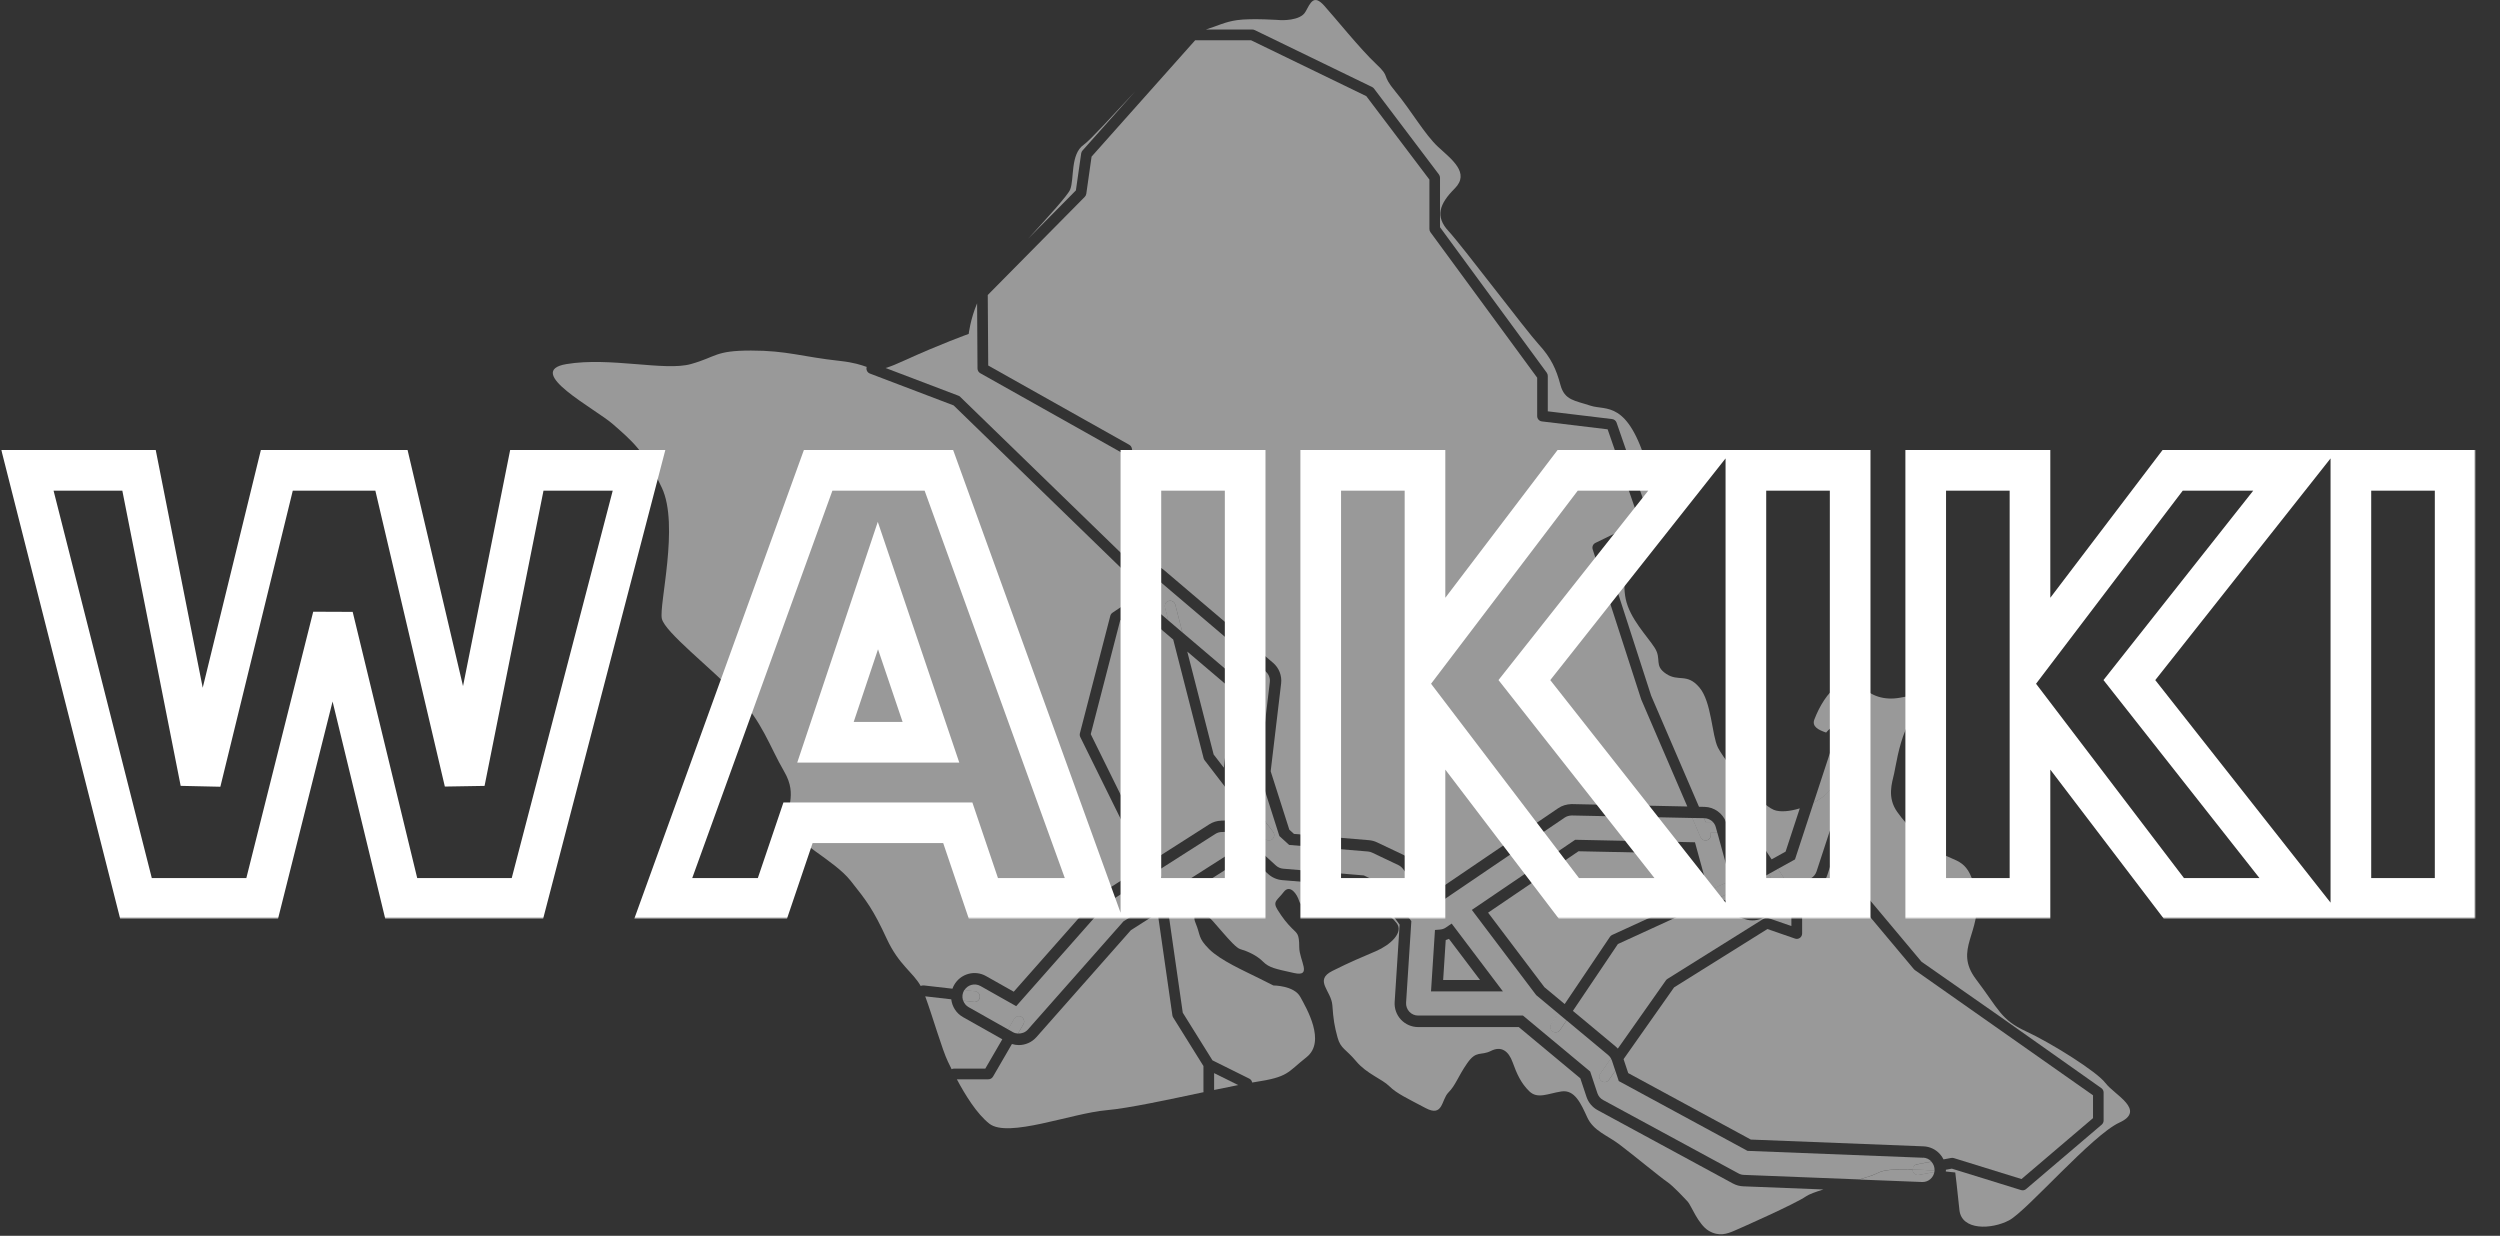 <?xml version="1.0" encoding="UTF-8"?> <svg xmlns="http://www.w3.org/2000/svg" width="615" height="304" viewBox="0 0 615 304" fill="none"><rect x="0" y="0" width="615" height="304" fill="#333333" stroke="none"/><g clip-path="url(#clip0_972_2959)"><path d="M435.818 211.401L439.258 209.494L442.748 198.856C440.312 199.607 437.892 199.838 436.386 199.236C434.435 198.452 431.299 195.282 428.484 191.956L430.328 203.09L435.818 211.401Z" fill="white" fill-opacity="0.5"></path><path d="M236.235 97.65L279.529 139.691C280.023 139.386 280.566 139.155 281.134 139.006L275.957 111.375L241.14 91.806C240.729 91.575 240.474 91.138 240.465 90.668L240.367 74.615C238.704 78.544 238.301 82.142 238.301 82.142C238.301 82.142 231.165 84.701 222.242 88.786C220.308 89.669 218.925 90.222 217.855 90.527L235.799 97.353C235.963 97.419 236.12 97.509 236.243 97.633L236.235 97.65Z" fill="white" fill-opacity="0.5"></path><path d="M308.636 7.387L337.526 21.4C337.716 21.491 337.88 21.623 338.004 21.788L353.98 42.925C354.153 43.156 354.243 43.436 354.243 43.717V55.899L380.499 91.684C380.664 91.907 380.754 92.179 380.754 92.468V101.184L396.59 103.09C397.084 103.148 397.512 103.494 397.677 103.965L406.179 128.51C406.393 129.137 406.113 129.838 405.513 130.127L394.64 135.426L406.188 171.154L417.949 198.463L419.332 198.488C421.703 198.538 423.801 200.081 424.616 202.276H427.53L425.522 190.144C425.439 189.657 425.645 189.187 426.007 188.898C424.394 186.802 423.126 184.928 422.616 183.913C421.085 180.843 421.085 172.664 418.023 169.082C414.962 165.5 412.92 167.803 409.867 165.756C406.805 163.709 408.846 162.174 407.06 159.368C405.274 156.554 400.945 152.213 399.924 147.352C398.903 142.49 400.434 136.614 403.751 134.823C407.068 133.032 410.122 131.497 405.282 114.884C400.434 98.27 395.084 101.076 391.257 99.797C387.43 98.518 384.886 98.518 383.866 94.68C382.845 90.842 381.569 88.036 378.516 84.71C375.454 81.384 359.651 60.421 356.334 56.848C353.017 53.266 354.037 50.204 357.865 46.366C361.692 42.529 357.099 39.211 353.782 36.141C350.465 33.07 347.156 27.194 343.329 22.589C339.502 17.984 342.308 19.263 338.481 15.689C334.654 12.107 328.283 4.184 325.732 1.37C323.18 -1.444 322.415 0.603 321.139 2.905C319.863 5.208 315.023 4.952 315.023 4.952C315.023 4.952 307.887 4.44 304.315 4.952C301.311 5.381 299.566 6.355 296.652 7.263H308.06C308.258 7.263 308.455 7.304 308.628 7.395L308.636 7.387Z" fill="white" fill-opacity="0.5"></path><path d="M227.223 242.41L234.301 243.219C234.408 242.913 234.54 242.616 234.704 242.327C235.462 240.982 236.696 240.008 238.178 239.587C239.668 239.166 241.223 239.356 242.565 240.115L249.38 243.961L270.08 220.531C270.451 220.118 270.854 219.771 271.307 219.483L281.406 213.037L265.751 181.32C265.611 181.039 265.578 180.709 265.652 180.404L273.134 151.493C273.216 151.18 273.405 150.907 273.669 150.734L277.834 147.928C277.249 147.094 276.895 146.129 276.805 145.089C276.698 143.834 277.011 142.605 277.661 141.556L234.589 99.73L213.987 91.889C213.329 91.641 213 90.923 213.206 90.263C211.864 89.793 210.061 89.165 206.67 88.794C197.238 87.771 193.666 86.236 184.744 86.236C175.821 86.236 176.332 87.771 169.953 89.562C163.582 91.353 150.067 87.771 139.359 89.562C128.651 91.353 146.495 100.555 150.833 104.393C155.17 108.23 158.479 110.78 162.817 119.991C167.154 129.201 162.051 148.877 162.817 152.203C163.582 155.529 174.801 164.22 181.171 170.863C187.542 177.507 189.328 183.647 192.9 189.779C196.472 195.912 192.9 198.982 194.176 203.075C195.452 207.169 205.139 211.51 209.222 216.627C213.304 221.744 214.827 223.782 218.144 230.946C221.14 237.408 224.539 239.084 226.49 242.55C226.704 242.443 226.959 242.393 227.223 242.426V242.41Z" fill="white" fill-opacity="0.5"></path><path d="M430.543 214.322L433.514 212.68L428.378 204.897H425.391L427.712 213.373L430.543 214.322Z" fill="white" fill-opacity="0.5"></path><path d="M265.972 37.733C266.004 37.477 266.12 37.238 266.293 37.04L279.198 22.539C273.494 28.638 268.136 34.539 266.589 35.612C263.272 37.914 264.292 44.047 263.272 46.605C262.72 48 257.856 53.331 252.926 58.721L264.671 46.836L265.972 37.725V37.733Z" fill="white" fill-opacity="0.5"></path><path d="M313.156 163.032C314.637 164.295 315.386 166.202 315.156 168.141L312.588 189.731L317.172 204.1L318.316 205.14L336.762 206.683C337.461 206.741 338.128 206.923 338.753 207.22L345.206 210.282C346.071 210.694 346.828 211.313 347.396 212.089L352.935 219.443L383.356 198.793C384.261 198.182 385.364 197.844 386.632 197.803L415.077 198.397L403.744 172.078L391.801 135.145C391.595 134.518 391.883 133.841 392.476 133.552L403.324 128.27L395.48 105.615L379.298 103.668C378.64 103.585 378.146 103.024 378.146 102.364V92.914L351.89 57.128C351.725 56.905 351.635 56.633 351.635 56.344V44.179L336.111 23.653L307.773 9.912H294.003L268.528 38.526L267.228 47.678C267.187 47.959 267.055 48.215 266.858 48.421L242.988 72.57L243.104 89.918L277.788 109.412C278.125 109.602 278.364 109.932 278.438 110.32L283.813 138.983C284.735 139.181 285.591 139.602 286.332 140.229L313.189 163.065L313.156 163.032Z" fill="white" fill-opacity="0.5"></path><path d="M300.416 201.877L304.301 201.762L301.914 194.285L296.317 186.997C296.21 186.857 296.128 186.692 296.087 186.518L288.613 157.335L279.757 149.808L275.559 152.639L268.324 180.601L283.633 211.624L297.478 202.785C298.35 202.224 299.371 201.91 300.408 201.886L300.416 201.877Z" fill="white" fill-opacity="0.5"></path><path d="M414.797 209.964L388.31 209.411L366.07 224.515L379.923 242.845L384.911 246.996L396.047 230.457C396.179 230.259 396.368 230.094 396.59 229.995L417.727 220.306C417.595 220.025 417.48 219.736 417.397 219.431L414.797 209.964Z" fill="white" fill-opacity="0.5"></path><path d="M430.651 280.33L473.163 281.997C474.702 282.055 476.134 282.715 477.179 283.854C477.558 284.267 477.871 284.721 478.109 285.208L480.002 284.853C480.216 284.82 480.43 284.828 480.636 284.886L497.287 290.044L514.884 275.057V269.444L471.072 238.652C470.973 238.586 470.891 238.503 470.817 238.421L457.607 222.657L453.779 221.799L443.326 224.184V229.648C443.326 230.077 443.12 230.473 442.775 230.721C442.429 230.968 441.993 231.034 441.581 230.894L434.783 228.542L411.827 242.894L399.398 260.548L400.543 263.981L430.667 280.314L430.651 280.33Z" fill="white" fill-opacity="0.5"></path><path d="M355.649 231.249L355.016 241.078H364.086L356.44 230.96C356.184 231.076 355.921 231.175 355.649 231.249Z" fill="white" fill-opacity="0.5"></path><path d="M429.289 226.115L421.132 223.392C420.49 223.177 419.898 222.847 419.379 222.434L398.004 232.231L386.934 248.679L397.411 257.403C397.617 257.576 397.815 257.758 397.988 257.956L409.815 241.161C409.914 241.02 410.046 240.897 410.194 240.806L433.907 225.975C434.244 225.769 434.656 225.719 435.026 225.851L440.681 227.807V223.532L439.907 222.368L433.907 225.694C432.499 226.478 430.82 226.635 429.289 226.115Z" fill="white" fill-opacity="0.5"></path><path d="M292.07 160.29L298.556 185.602L301.058 188.854L303.322 169.855L292.07 160.29Z" fill="white" fill-opacity="0.5"></path><path d="M426.331 291.159L393.013 273.092C391.721 272.391 390.75 271.235 390.281 269.832L388.758 265.26L373.613 252.658H348.847C347.258 252.658 345.719 251.989 344.633 250.825C343.546 249.662 342.978 248.085 343.085 246.493L344.312 227.461L338.937 220.115L334.748 218.126L315.397 216.509C314.138 216.402 312.928 215.873 311.989 215.023L309.973 213.183L302.335 213.406L287.215 223.054L290.96 249.125L298.269 260.845L307.323 265.343C307.718 265.533 307.965 265.904 308.03 266.3C308.244 266.267 308.45 266.234 308.656 266.201C317.068 264.922 316.558 263.898 321.405 260.069C326.253 256.231 321.405 248.052 319.875 245.238C318.344 242.424 313.249 242.424 313.249 242.424L309.677 240.633C306.104 238.842 300.244 236.283 297.437 233.477C294.631 230.663 295.396 230.151 294.12 227.089C292.845 224.019 295.907 225.043 296.927 225.298C297.948 225.554 303.298 232.966 305.084 233.477C306.87 233.989 309.166 235.012 310.689 236.547C312.22 238.083 313.751 238.338 318.335 239.362C322.928 240.385 319.611 236.292 319.611 232.974C319.611 229.656 319.101 229.648 317.825 228.369C316.549 227.089 315.529 225.81 314.253 223.763C312.977 221.717 314.253 221.461 315.784 219.439C317.315 217.417 319.101 219.934 319.611 221.717C320.121 223.508 324.969 225.043 327.002 224.019C329.044 222.996 329.809 220.693 331.34 219.67C332.871 218.646 335.933 221.205 337.711 222.484C339.497 223.763 341.793 224.787 343.571 227.089C345.357 229.392 342.04 232.454 338.468 233.989C334.896 235.524 332.352 236.548 327.76 238.85C323.167 241.153 327.505 243.711 327.76 247.285C328.015 250.867 328.27 252.402 329.035 255.208C329.801 258.022 331.077 258.022 333.628 261.084C336.18 264.146 339.999 265.433 341.785 267.216C343.571 269.007 346.378 270.286 350.707 272.589C355.045 274.892 354.534 270.542 356.312 268.751C358.098 266.96 358.609 264.914 360.905 261.596C363.201 258.27 364.222 259.805 366.765 258.526C369.317 257.246 371.103 258.526 372.115 261.34C373.128 264.154 374.157 266.457 376.198 268.446C378.239 270.443 380.791 269.007 384.099 268.495C387.416 267.984 388.947 271.566 390.47 274.883C392.001 278.209 395.318 279.233 398.371 281.527C401.433 283.83 408.569 289.706 410.1 290.729C411.631 291.753 414.438 294.823 415.203 295.632C415.969 296.441 417.755 301.211 420.307 302.746C422.858 304.281 424.899 303.513 426.677 302.746C428.463 301.978 441.723 296.102 444.266 294.311C445.024 293.783 446.62 293.205 448.563 292.611L428.825 291.835C427.953 291.802 427.08 291.563 426.307 291.142L426.331 291.159Z" fill="white" fill-opacity="0.5"></path><path d="M298.672 268.131C300.795 267.686 302.804 267.273 304.598 266.926L298.672 263.988V268.131Z" fill="white" fill-opacity="0.5"></path><path d="M242.38 262.883L246.569 255.661L236.906 250.214C235.235 249.273 234.215 247.614 234.009 245.832L227.605 245.097C229.375 249.892 231.803 258.327 233.194 261.174C233.433 261.669 233.746 262.305 234.1 263.023C234.281 262.932 234.478 262.874 234.692 262.874H242.38V262.883Z" fill="white" fill-opacity="0.5"></path><path d="M296.048 262.248L288.599 250.297C288.5 250.14 288.434 249.967 288.409 249.785L284.796 224.613L278.203 228.822L254.951 255.142C253.857 256.38 252.276 257.089 250.622 257.089C250.046 257.089 249.486 256.99 248.935 256.825L244.276 264.856C244.037 265.26 243.609 265.508 243.14 265.508H235.387C237.395 269.271 240.276 274 243.395 276.435C247.988 280.017 263.536 273.876 272.203 273.109C277.701 272.622 287.496 270.492 296.072 268.677C296.056 268.586 296.048 268.495 296.048 268.404V262.239V262.248Z" fill="white" fill-opacity="0.5"></path><path d="M517.967 266.466C515.925 263.652 504.452 256.496 498.336 253.682C492.221 250.868 491.71 248.309 486.097 240.898C480.492 233.487 487.628 229.393 486.097 220.191C484.566 210.989 481.249 212.268 477.175 209.709C473.092 207.151 469.273 203.321 466.722 199.74C464.17 196.158 465.446 192.584 465.956 190.281C466.467 187.979 466.977 183.894 468.763 179.544C470.549 175.195 473.356 174.18 474.368 172.133C475.381 170.086 471.561 170.854 467.487 171.621C463.405 172.389 460.096 171.109 458.055 168.807C456.014 166.504 454.227 167.272 451.939 168.807C449.643 170.342 447.602 173.668 446.334 176.986C445.667 178.735 447.322 179.561 449.231 180.213C449.75 179.552 450.4 179.008 451.166 178.62C452.54 177.926 454.112 177.803 455.569 178.29C457.034 178.768 458.219 179.8 458.919 181.178C459.61 182.557 459.734 184.133 459.248 185.602L449.519 215.264C449.067 216.65 448.112 217.814 446.828 218.524L442.219 221.082L442.589 221.643L453.47 219.159C453.66 219.118 453.857 219.118 454.046 219.159L458.598 220.183C458.878 220.249 459.133 220.397 459.314 220.62L472.697 236.59L492.196 250.208L516.93 267.679C517.275 267.927 517.489 268.331 517.489 268.752V275.652C517.489 276.04 517.316 276.403 517.028 276.659L498.418 292.505C498.18 292.711 497.875 292.818 497.571 292.818C497.439 292.818 497.307 292.802 497.184 292.761L480.154 287.487L478.689 287.759C478.689 287.834 478.689 287.916 478.689 287.99C478.689 288.056 478.673 288.122 478.673 288.188C480.089 288.32 480.994 288.428 480.994 288.428C480.994 288.428 481.504 292.521 482.015 297.63C482.525 302.747 489.916 302.491 494.254 300.189C498.591 297.886 514.65 279.226 521.374 276.155C528.099 273.085 520.008 269.256 517.967 266.441V266.466Z" fill="white" fill-opacity="0.5"></path><path d="M450.922 192.84C451.942 188.746 454.749 183.893 453.473 182.102C453.235 181.764 452.79 181.5 452.239 181.252C451.63 181.624 451.169 182.177 450.947 182.862L446.156 197.461C448.551 196.215 450.502 194.548 450.922 192.84Z" fill="white" fill-opacity="0.5"></path><path d="M470.525 287.98C470.509 287.881 470.5 287.782 470.509 287.691C466.937 287.592 463.504 287.724 462.146 288.459C461.159 288.995 459.397 289.573 457.348 290.167L472.937 290.778C474.402 290.778 475.604 289.73 475.85 288.318L472.056 289.028C471.332 289.152 470.657 288.69 470.525 287.98Z" fill="white" fill-opacity="0.5"></path><path d="M421.44 202.272C420.892 201.673 420.121 201.299 419.283 201.282H419.184L419.615 202.272H421.448H421.44Z" fill="white" fill-opacity="0.5"></path><path d="M445.471 216.072C446.129 215.709 446.623 215.106 446.862 214.397L456.59 184.727C456.837 183.967 456.78 183.158 456.418 182.449C456.055 181.739 455.446 181.211 454.689 180.963C453.932 180.716 453.125 180.773 452.417 181.128C452.352 181.161 452.294 181.211 452.228 181.252C452.78 181.491 453.224 181.764 453.463 182.102C454.738 183.893 451.932 188.746 450.911 192.839C450.483 194.548 448.541 196.215 446.146 197.461L441.569 211.417L437.363 213.745L440.664 218.738L445.471 216.072Z" fill="white" fill-opacity="0.5"></path><path d="M282.663 215.568L272.819 221.849C272.588 221.997 272.374 222.179 272.185 222.393L249.986 247.516L241.204 242.564C240.513 242.176 239.706 242.077 238.941 242.292C238.233 242.49 237.648 242.944 237.253 243.554L239.895 243.86C240.62 243.942 241.13 244.594 241.048 245.321C240.974 245.989 240.406 246.484 239.747 246.484C239.698 246.484 239.648 246.484 239.599 246.476L236.957 246.171C237.196 246.848 237.657 247.409 238.29 247.764L247.986 253.235L249.493 250.636C249.855 250.008 250.653 249.794 251.287 250.157C251.912 250.52 252.126 251.329 251.764 251.956L250.431 254.251C251.328 254.3 252.25 253.962 252.851 253.277L276.366 226.66L284.358 221.56L283.84 217.945L282.663 215.568Z" fill="white" fill-opacity="0.5"></path><path d="M473.048 284.805L429.885 283.113L398.213 265.938L397.374 263.405L395.802 265.641C395.382 266.235 394.567 266.376 393.974 265.955C393.382 265.534 393.242 264.717 393.662 264.123L396.304 260.376C396.131 260.07 395.909 259.798 395.637 259.567L385.373 251.017L383.776 253.394C383.521 253.773 383.11 253.971 382.69 253.971C382.435 253.971 382.18 253.897 381.957 253.748C381.357 253.344 381.2 252.519 381.604 251.924L383.348 249.333L377.9 244.794L362.072 223.839L387.497 206.582L416.963 207.201L420.115 218.689C420.157 218.846 420.231 218.986 420.296 219.135L424.272 217.311C424.93 217.005 425.712 217.303 426.009 217.963C426.313 218.623 426.017 219.407 425.358 219.704L422.667 220.934L430.19 223.451C430.98 223.715 431.844 223.633 432.569 223.237L438.371 220.018L435.071 215.025L430.824 217.377L425.416 215.569L422.486 204.898H420.741V204.923C421.037 205.591 420.741 206.367 420.066 206.656C419.893 206.73 419.72 206.763 419.547 206.763C419.037 206.763 418.56 206.466 418.346 205.971L417.539 204.106C417.539 204.106 417.539 204.106 417.539 204.098L416.305 201.225L386.657 200.606C385.999 200.631 385.39 200.805 384.929 201.118L352.302 223.27L345.149 213.77C344.845 213.358 344.458 213.036 344.014 212.821L337.552 209.751C337.231 209.594 336.886 209.503 336.524 209.47L317.132 207.853L314.728 205.666L309.732 190.001L312.374 167.808C312.498 166.81 312.111 165.828 311.346 165.176L284.497 142.339C284.497 142.339 284.439 142.306 284.415 142.281L284.982 145.319V145.335C285.024 145.583 284.982 145.822 284.892 146.045C284.875 146.094 284.859 146.136 284.843 146.177C284.744 146.359 284.62 146.532 284.431 146.656L282.176 148.174L287.411 152.623L286.587 149.42C286.406 148.719 286.826 148.001 287.534 147.819C288.242 147.638 288.95 148.059 289.131 148.768L290.876 155.577L306.284 168.683L303.757 189.927C303.707 190.356 303.749 190.777 303.88 191.19L304.596 193.443L313.189 204.626C313.634 205.203 313.527 206.029 312.951 206.474C312.712 206.656 312.432 206.747 312.152 206.747C311.757 206.747 311.37 206.573 311.107 206.235L306.95 200.821L308.111 204.452L300.506 204.675C299.971 204.692 299.444 204.849 298.999 205.137L284.9 214.133L286.291 216.948C286.357 217.071 286.398 217.204 286.415 217.344L286.793 219.993L301.502 210.609L311.041 210.329L313.889 212.928C314.375 213.366 314.992 213.638 315.642 213.696L335.503 215.355L340.795 217.864L347.191 226.604L345.898 246.651C345.849 247.468 346.137 248.285 346.697 248.887C347.257 249.49 348.047 249.828 348.87 249.828H374.649L391.184 263.594L392.954 268.918C393.193 269.636 393.695 270.238 394.361 270.601L427.679 288.667C428.075 288.882 428.527 289.006 428.98 289.022L457.36 290.137C459.409 289.542 461.17 288.965 462.158 288.428C463.524 287.694 466.957 287.562 470.521 287.661C470.545 287.058 470.973 286.53 471.591 286.414L475.146 285.746C475.146 285.746 475.146 285.746 475.138 285.738C474.595 285.152 473.862 284.813 473.072 284.78L473.048 284.805ZM352.03 243.886L353.002 228.774L354.203 228.675C354.763 228.626 355.24 228.469 355.619 228.213L357.109 227.198L369.718 243.886H352.03Z" fill="white" fill-opacity="0.5"></path><path d="M279.78 143.602C279.451 144.526 279.591 145.558 280.167 146.359L281.616 145.385L279.78 143.602Z" fill="white" fill-opacity="0.5"></path><path d="M470.524 287.98C470.656 288.69 471.331 289.16 472.055 289.028L475.85 288.318C475.866 288.203 475.891 288.095 475.899 287.98C474.245 287.856 472.36 287.74 470.508 287.691C470.508 287.79 470.508 287.889 470.524 287.98Z" fill="white" fill-opacity="0.5"></path><path d="M280.3 142.678C280.061 142.958 279.896 143.272 279.781 143.594L281.617 145.377L280.168 146.35C280.308 146.54 280.456 146.722 280.645 146.879L282.168 148.174L284.423 146.656C284.613 146.532 284.736 146.359 284.835 146.177C284.86 146.136 284.868 146.095 284.884 146.045C284.975 145.814 285.024 145.575 284.975 145.335C284.975 145.335 284.975 145.335 284.975 145.327V145.319L284.407 142.282C283.814 141.811 283.074 141.58 282.316 141.638C281.526 141.704 280.802 142.075 280.292 142.686L280.3 142.678Z" fill="white" fill-opacity="0.5"></path><path d="M286.274 216.963L284.883 214.148L282.652 215.568L283.829 217.945L284.348 221.56L286.776 220.008L286.397 217.359C286.381 217.219 286.332 217.087 286.274 216.963Z" fill="white" fill-opacity="0.5"></path><path d="M440.664 218.737L437.371 213.744L435.059 215.023L438.359 220.017L440.664 218.737Z" fill="white" fill-opacity="0.5"></path><path d="M396.294 260.374L393.652 264.12C393.232 264.715 393.372 265.532 393.965 265.953C394.558 266.374 395.381 266.233 395.792 265.639L397.364 263.402L396.541 260.918C396.475 260.728 396.385 260.547 396.286 260.374H396.294Z" fill="white" fill-opacity="0.5"></path><path d="M470.5 287.691C472.352 287.74 474.237 287.856 475.892 287.98C475.892 287.955 475.9 287.93 475.9 287.905C475.933 287.113 475.653 286.354 475.118 285.776L471.562 286.445C470.945 286.56 470.517 287.088 470.492 287.691H470.5Z" fill="white" fill-opacity="0.5"></path><path d="M421.421 202.264H419.602L419.174 201.274L416.293 201.216L417.528 204.088C417.528 204.088 417.528 204.088 417.528 204.096L418.334 205.962C418.548 206.457 419.034 206.754 419.536 206.754C419.709 206.754 419.89 206.721 420.054 206.647C420.721 206.358 421.026 205.582 420.738 204.913V204.889H422.474L422.079 203.461C421.956 202.999 421.717 202.594 421.413 202.256L421.421 202.264Z" fill="white" fill-opacity="0.5"></path><path d="M381.587 251.922C381.184 252.525 381.34 253.342 381.941 253.746C382.163 253.903 382.418 253.969 382.673 253.969C383.093 253.969 383.513 253.763 383.76 253.392L385.357 251.015L383.324 249.323L381.579 251.914L381.587 251.922Z" fill="white" fill-opacity="0.5"></path><path d="M425.989 217.962C425.685 217.301 424.911 217.004 424.253 217.31L420.277 219.133C420.615 219.876 421.232 220.462 422.022 220.726L422.656 220.941L425.347 219.711C426.006 219.406 426.294 218.63 425.998 217.97L425.989 217.962Z" fill="white" fill-opacity="0.5"></path><path d="M250.421 254.25L251.754 251.956C252.117 251.328 251.903 250.52 251.277 250.156C250.643 249.785 249.845 250.008 249.483 250.635L247.977 253.235L249.162 253.903C249.557 254.126 249.985 254.233 250.429 254.258L250.421 254.25Z" fill="white" fill-opacity="0.5"></path><path d="M236.865 245.964C236.881 246.038 236.922 246.096 236.939 246.162L239.581 246.467C239.63 246.467 239.68 246.476 239.729 246.476C240.388 246.476 240.955 245.98 241.03 245.312C241.112 244.586 240.593 243.934 239.877 243.851L237.235 243.546C237.202 243.595 237.161 243.636 237.136 243.694C236.749 244.387 236.651 245.196 236.865 245.964Z" fill="white" fill-opacity="0.5"></path><path d="M311.1 206.242C311.364 206.581 311.751 206.754 312.146 206.754C312.426 206.754 312.705 206.663 312.944 206.482C313.52 206.036 313.627 205.211 313.183 204.633L304.59 193.45L306.944 200.828L311.1 206.242Z" fill="white" fill-opacity="0.5"></path><path d="M289.124 148.777C288.943 148.075 288.235 147.654 287.527 147.828C286.828 148.009 286.4 148.727 286.581 149.429L287.404 152.631L290.869 155.577L289.124 148.768V148.777Z" fill="white" fill-opacity="0.5"></path></g><mask id="path-39-outside-1_972_2959" maskUnits="userSpaceOnUse" x="0" y="110" width="609" height="116" fill="black"><rect fill="white" y="110" width="609" height="116"></rect><path d="M157.2 115.7L129.75 221H98.7L81.9 151.7L64.5 221H33.45L6.75 115.7H34.2L49.35 192.35L68.1 115.7H96.3L114.3 192.35L129.6 115.7H157.2ZM235.614 202.4H196.314L190.014 221H163.164L201.264 115.7H230.964L269.064 221H241.914L235.614 202.4ZM229.014 182.6L215.964 144.05L203.064 182.6H229.014ZM306.309 115.7V221H280.659V115.7H306.309ZM385.948 221L350.548 174.5V221H324.898V115.7H350.548V161.9L385.648 115.7H415.798L374.998 167.3L417.298 221H385.948ZM455.138 115.7V221H429.488V115.7H455.138ZM534.776 221L499.376 174.5V221H473.726V115.7H499.376V161.9L534.476 115.7H564.626L523.826 167.3L566.126 221H534.776ZM603.966 115.7V221H578.316V115.7H603.966Z"></path></mask><path d="M157.2 115.7L162.038 116.961L163.671 110.7H157.2V115.7ZM129.75 221V226H133.614L134.588 222.261L129.75 221ZM98.7 221L93.841 222.178L94.767 226H98.7V221ZM81.9 151.7L86.759 150.522L77.05 150.482L81.9 151.7ZM64.5 221V226H68.4L69.35 222.218L64.5 221ZM33.45 221L28.603 222.229L29.56 226H33.45V221ZM6.75 115.7V110.7H0.324L1.903 116.929L6.75 115.7ZM34.2 115.7L39.105 114.73L38.309 110.7H34.2V115.7ZM49.35 192.35L44.445 193.32L54.207 193.538L49.35 192.35ZM68.1 115.7V110.7H64.176L63.243 114.512L68.1 115.7ZM96.3 115.7L101.168 114.557L100.262 110.7H96.3V115.7ZM114.3 192.35L109.432 193.493L119.203 193.329L114.3 192.35ZM129.6 115.7V110.7H125.499L124.697 114.721L129.6 115.7ZM157.2 115.7L152.362 114.439L124.912 219.739L129.75 221L134.588 222.261L162.038 116.961L157.2 115.7ZM129.75 221V216H98.7V221V226H129.75V221ZM98.7 221L103.559 219.822L86.759 150.522L81.9 151.7L77.041 152.878L93.841 222.178L98.7 221ZM81.9 151.7L77.05 150.482L59.651 219.782L64.5 221L69.35 222.218L86.749 152.918L81.9 151.7ZM64.5 221V216H33.45V221V226H64.5V221ZM33.45 221L38.297 219.771L11.597 114.471L6.75 115.7L1.903 116.929L28.603 222.229L33.45 221ZM6.75 115.7V120.7H34.2V115.7V110.7H6.75V115.7ZM34.2 115.7L29.295 116.669L44.445 193.32L49.35 192.35L54.255 191.38L39.105 114.73L34.2 115.7ZM49.35 192.35L54.207 193.538L72.957 116.888L68.1 115.7L63.243 114.512L44.493 191.162L49.35 192.35ZM68.1 115.7V120.7H96.3V115.7V110.7H68.1V115.7ZM96.3 115.7L91.432 116.843L109.432 193.493L114.3 192.35L119.168 191.207L101.168 114.557L96.3 115.7ZM114.3 192.35L119.203 193.329L134.503 116.679L129.6 115.7L124.697 114.721L109.397 191.371L114.3 192.35ZM129.6 115.7V120.7H157.2V115.7V110.7H129.6V115.7ZM235.614 202.4L240.349 200.796L239.199 197.4H235.614V202.4ZM196.314 202.4V197.4H192.728L191.578 200.796L196.314 202.4ZM190.014 221V226H193.599L194.749 222.604L190.014 221ZM163.164 221L158.462 219.299L156.037 226H163.164V221ZM201.264 115.7V110.7H197.756L196.562 113.999L201.264 115.7ZM230.964 115.7L235.665 113.999L234.472 110.7H230.964V115.7ZM269.064 221V226H276.19L273.765 219.299L269.064 221ZM241.914 221L237.178 222.604L238.328 226H241.914V221ZM229.014 182.6V187.6H235.985L233.75 180.997L229.014 182.6ZM215.964 144.05L220.7 142.447L215.936 128.376L211.222 142.463L215.964 144.05ZM203.064 182.6L198.322 181.013L196.118 187.6H203.064V182.6ZM235.614 202.4V197.4H196.314V202.4V207.4H235.614V202.4ZM196.314 202.4L191.578 200.796L185.278 219.396L190.014 221L194.749 222.604L201.049 204.004L196.314 202.4ZM190.014 221V216H163.164V221V226H190.014V221ZM163.164 221L167.865 222.701L205.965 117.401L201.264 115.7L196.562 113.999L158.462 219.299L163.164 221ZM201.264 115.7V120.7H230.964V115.7V110.7H201.264V115.7ZM230.964 115.7L226.262 117.401L264.362 222.701L269.064 221L273.765 219.299L235.665 113.999L230.964 115.7ZM269.064 221V216H241.914V221V226H269.064V221ZM241.914 221L246.649 219.396L240.349 200.796L235.614 202.4L230.878 204.004L237.178 222.604L241.914 221ZM229.014 182.6L233.75 180.997L220.7 142.447L215.964 144.05L211.228 145.653L224.278 184.203L229.014 182.6ZM215.964 144.05L211.222 142.463L198.322 181.013L203.064 182.6L207.805 184.187L220.705 145.637L215.964 144.05ZM203.064 182.6V187.6H229.014V182.6V177.6H203.064V182.6ZM306.309 115.7H311.309V110.7H306.309V115.7ZM306.309 221V226H311.309V221H306.309ZM280.659 221H275.659V226H280.659V221ZM280.659 115.7V110.7H275.659V115.7H280.659ZM306.309 115.7H301.309V221H306.309H311.309V115.7H306.309ZM306.309 221V216H280.659V221V226H306.309V221ZM280.659 221H285.659V115.7H280.659H275.659V221H280.659ZM280.659 115.7V120.7H306.309V115.7V110.7H280.659V115.7ZM385.948 221L381.969 224.029L383.47 226H385.948V221ZM350.548 174.5L354.526 171.471L345.548 159.678V174.5H350.548ZM350.548 221V226H355.548V221H350.548ZM324.898 221H319.898V226H324.898V221ZM324.898 115.7V110.7H319.898V115.7H324.898ZM350.548 115.7H355.548V110.7H350.548V115.7ZM350.548 161.9H345.548V176.746L354.529 164.925L350.548 161.9ZM385.648 115.7V110.7H383.167L381.666 112.675L385.648 115.7ZM415.798 115.7L419.72 118.801L426.125 110.7H415.798V115.7ZM374.998 167.3L371.076 164.199L368.628 167.294L371.07 170.394L374.998 167.3ZM417.298 221V226H427.601L421.225 217.906L417.298 221ZM385.948 221L389.926 217.971L354.526 171.471L350.548 174.5L346.569 177.529L381.969 224.029L385.948 221ZM350.548 174.5H345.548V221H350.548H355.548V174.5H350.548ZM350.548 221V216H324.898V221V226H350.548V221ZM324.898 221H329.898V115.7H324.898H319.898V221H324.898ZM324.898 115.7V120.7H350.548V115.7V110.7H324.898V115.7ZM350.548 115.7H345.548V161.9H350.548H355.548V115.7H350.548ZM350.548 161.9L354.529 164.925L389.629 118.725L385.648 115.7L381.666 112.675L346.566 158.875L350.548 161.9ZM385.648 115.7V120.7H415.798V115.7V110.7H385.648V115.7ZM415.798 115.7L411.876 112.599L371.076 164.199L374.998 167.3L378.92 170.401L419.72 118.801L415.798 115.7ZM374.998 167.3L371.07 170.394L413.37 224.094L417.298 221L421.225 217.906L378.925 164.206L374.998 167.3ZM417.298 221V216H385.948V221V226H417.298V221ZM455.138 115.7H460.138V110.7H455.138V115.7ZM455.138 221V226H460.138V221H455.138ZM429.487 221H424.487V226H429.487V221ZM429.487 115.7V110.7H424.487V115.7H429.487ZM455.138 115.7H450.138V221H455.138H460.138V115.7H455.138ZM455.138 221V216H429.487V221V226H455.138V221ZM429.487 221H434.487V115.7H429.487H424.487V221H429.487ZM429.487 115.7V120.7H455.138V115.7V110.7H429.487V115.7ZM534.776 221L530.797 224.029L532.298 226H534.776V221ZM499.376 174.5L503.354 171.471L494.376 159.678V174.5H499.376ZM499.376 221V226H504.376V221H499.376ZM473.726 221H468.726V226H473.726V221ZM473.726 115.7V110.7H468.726V115.7H473.726ZM499.376 115.7H504.376V110.7H499.376V115.7ZM499.376 161.9H494.376V176.746L503.357 164.925L499.376 161.9ZM534.476 115.7V110.7H531.995L530.494 112.675L534.476 115.7ZM564.626 115.7L568.548 118.801L574.953 110.7H564.626V115.7ZM523.826 167.3L519.904 164.199L517.456 167.294L519.898 170.394L523.826 167.3ZM566.126 221V226H576.429L570.054 217.906L566.126 221ZM534.776 221L538.754 217.971L503.354 171.471L499.376 174.5L495.397 177.529L530.797 224.029L534.776 221ZM499.376 174.5H494.376V221H499.376H504.376V174.5H499.376ZM499.376 221V216H473.726V221V226H499.376V221ZM473.726 221H478.726V115.7H473.726H468.726V221H473.726ZM473.726 115.7V120.7H499.376V115.7V110.7H473.726V115.7ZM499.376 115.7H494.376V161.9H499.376H504.376V115.7H499.376ZM499.376 161.9L503.357 164.925L538.457 118.725L534.476 115.7L530.494 112.675L495.394 158.875L499.376 161.9ZM534.476 115.7V120.7H564.626V115.7V110.7H534.476V115.7ZM564.626 115.7L560.704 112.599L519.904 164.199L523.826 167.3L527.748 170.401L568.548 118.801L564.626 115.7ZM523.826 167.3L519.898 170.394L562.198 224.094L566.126 221L570.054 217.906L527.754 164.206L523.826 167.3ZM566.126 221V216H534.776V221V226H566.126V221ZM603.966 115.7H608.966V110.7H603.966V115.7ZM603.966 221V226H608.966V221H603.966ZM578.316 221H573.316V226H578.316V221ZM578.316 115.7V110.7H573.316V115.7H578.316ZM603.966 115.7H598.966V221H603.966H608.966V115.7H603.966ZM603.966 221V216H578.316V221V226H603.966V221ZM578.316 221H583.316V115.7H578.316H573.316V221H578.316ZM578.316 115.7V120.7H603.966V115.7V110.7H578.316V115.7Z" fill="white" mask="url(#path-39-outside-1_972_2959)"></path><defs><clipPath id="clip0_972_2959"><rect width="388" height="303.652" fill="white" transform="translate(136)"></rect></clipPath></defs></svg> 
